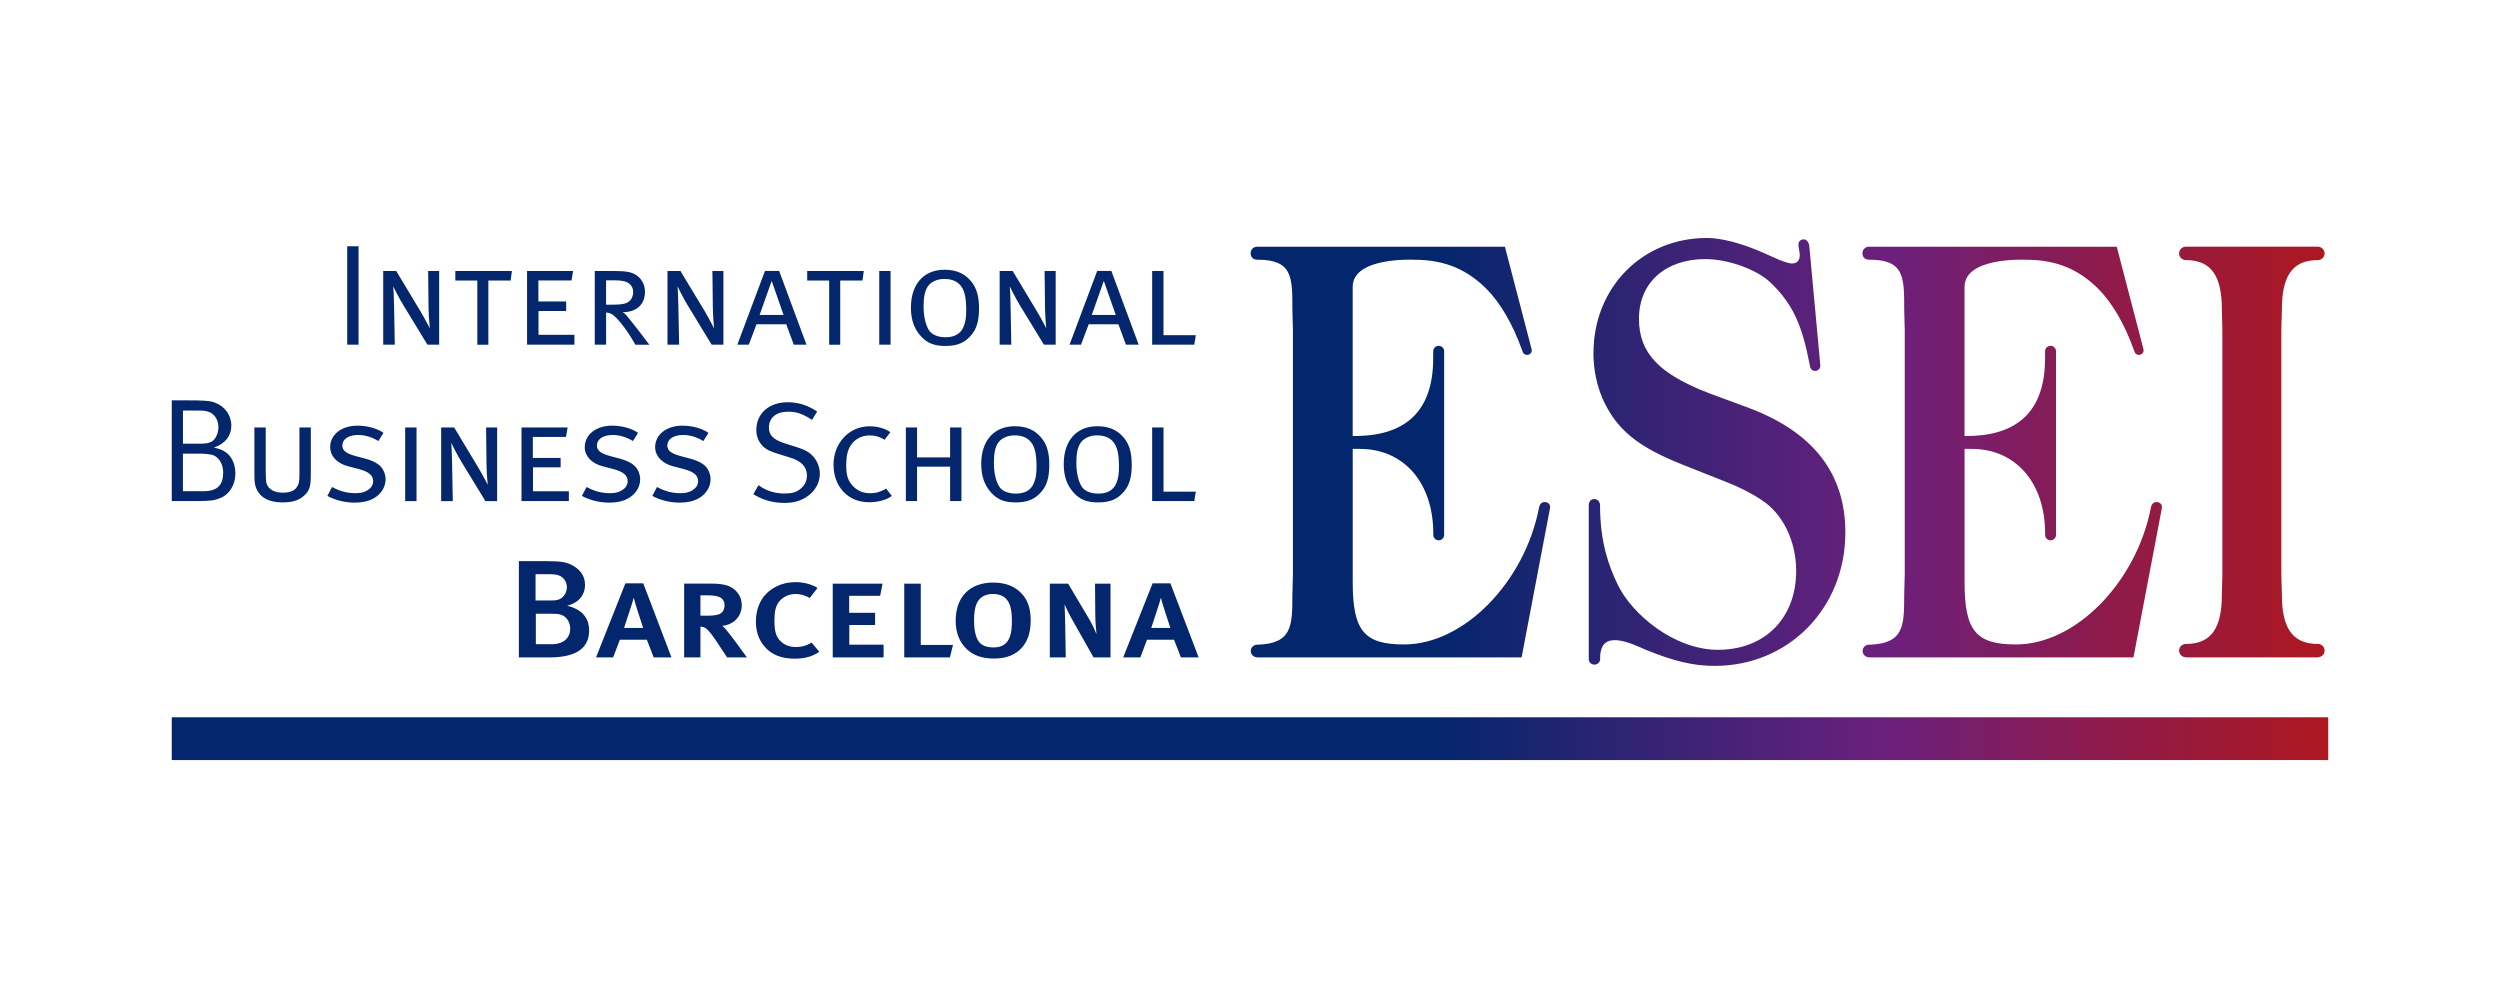 <svg xmlns="http://www.w3.org/2000/svg" xmlns:xlink="http://www.w3.org/1999/xlink" id="Layer_1" viewBox="0 0 788.15 314.67"><defs><style>      .st0 {        fill: none;      }      .st1 {        fill: url(#linear-gradient);      }      .st2 {        clip-path: url(#clippath);      }    </style><clipPath id="clippath"><path class="st0" d="M54.15,239.62h679.85v-13.49H54.15v13.49ZM220.82,187.69h2.47c1.27,0,2.22.13,3.02.36,1.42.39,2.12,1.41,2.12,2.8,0,1.1-.39,1.89-1.08,2.43-.85.6-2.12.82-4.28.82h-2.25v-6.41ZM215.69,184v23.26h5.13v-9.69c.64,0,1.36.22,1.79.57.83.71,1.69,1.58,4.17,5.41l2.45,3.71h6.25l-3.42-4.69c-1.13-1.58-2.46-3.21-3.25-4.17-.38-.48-.8-.88-1.13-1.1,3.54-.31,6.17-2.9,6.17-6.5,0-2.07-.9-3.87-2.6-5.18-1.55-1.23-3.85-1.63-7.14-1.63h-8.41ZM262.53,184v23.26h16.03v-4.03h-10.81v-6.19h8.13v-3.86h-8.17v-5.36h9.77l.75-3.82h-15.71ZM285.07,184v23.26h14.39l.98-3.93h-10.16v-19.33h-5.21ZM345.22,184l.08,9.88c0,2.3.29,4.82.38,6.05-.46-1.18-1.36-3.19-2.68-5.39l-6.26-10.54h-5.78v23.26h5.03l-.18-10.17c-.06-2.36-.11-5.1-.19-6.55.37.97,1.75,3.69,3.06,5.98l6.08,10.74h5.34v-23.26h-4.88ZM199.79,188.43c.24,1.32,2.5,8.03,2.97,9.53h-6.02c.43-1.41,2.77-8.21,3.05-9.53M197.16,183.91l-9.26,23.34h5.4l2.12-5.57h8.51l2.16,5.57h5.6l-8.89-23.34h-5.64ZM365.99,188.43c.24,1.32,2.5,8.03,2.97,9.53h-6.02c.42-1.41,2.77-8.21,3.05-9.53M363.36,183.91l-9.26,23.34h5.4l2.11-5.57h8.52l2.16,5.57h5.59l-8.89-23.34h-5.64ZM308.39,202c-.85-1.41-1.32-3.52-1.32-6.41,0-2.54.32-4.42,1.08-5.78.88-1.64,2.63-2.55,4.8-2.55,2.49,0,4.19.89,5.12,2.81.66,1.35.94,3.15.94,5.67,0,2.19-.18,3.69-.64,4.99-.85,2.41-2.59,3.38-5.17,3.38-2.27,0-3.91-.65-4.8-2.11M301.28,195.67c0,3.77,1.18,6.81,3.57,9.04,2.09,1.94,4.81,2.9,8.48,2.9,4.08,0,6.9-1.23,8.94-3.55,1.78-2.07,2.67-4.83,2.67-8.52s-.98-6.4-2.82-8.38c-2.1-2.29-5.08-3.5-9.02-3.5-7.33,0-11.81,4.48-11.81,12.01M240.38,188.64c-1.35,2.02-2.07,4.45-2.07,7.44,0,3.63,1.32,6.62,3.77,8.82,2.17,1.93,5.03,2.75,8.51,2.75,3.15,0,5.69-.72,7.71-2.18l-2.45-2.89c-1.6.97-3.06,1.41-4.85,1.41-2.26,0-3.95-.75-5.21-2.16-1.27-1.4-1.64-3.15-1.64-6.44,0-2.54.41-4.34,1.4-5.63,1.13-1.49,3.1-2.5,5.27-2.5,1.56,0,3.05.43,4.46,1.27l2.45-3.16c-1.55-1.1-4.37-1.85-7-1.85-4.32,0-8.19,1.94-10.36,5.13M168.93,193.49h4.76c1.55,0,2.2.04,3.01.26,1.79.48,3.06,2.28,3.06,4.43,0,2.71-1.79,4.92-5.93,4.92h-4.9v-9.61ZM168.85,181.02h4.18c1.55,0,2.4.13,3.06.35,1.55.53,2.63,2.02,2.63,3.78,0,.79-.27,2.05-1.29,3.02-1.02,1.01-2.01,1.14-3.98,1.14h-4.61v-8.28ZM163.58,176.89v30.37h9.45c8.23,0,12.7-2.58,12.7-8.59,0-3.02-1.5-6.45-6.91-7.69,3.62-.96,5.61-3.37,5.61-6.61,0-2.55-1.24-4.53-3.68-5.98-2.01-1.17-3.7-1.48-8.55-1.48h-8.61ZM94.4,134.76v14.86c0,2.18-.16,3.02-.93,4.1-.75,1.06-2.23,1.6-4.35,1.6-2.53,0-4.45-1.03-5.03-2.77-.23-.61-.32-2.04-.32-3.87v-13.92h-3.57v14.78c0,2.75.18,3.58.8,4.89,1.03,2.08,3.31,3.96,8.04,3.96,3.09,0,5.2-.64,6.84-2.14,1.71-1.56,2.11-2.9,2.11-6.71v-14.78h-3.58ZM127.74,157.98h3.58v-23.21h-3.58v23.21ZM153.25,134.76l.13,11.71c.03,3.07.4,6.36.4,6.36-.13-.18-1.47-2.9-3-5.42l-7.59-12.64h-4.11v23.21h3.67l-.23-11.92c-.04-3.37-.17-5.51-.26-6.44,0,0,1.78,3.64,3.25,6.04l7.52,12.32h3.7v-23.21h-3.48ZM164.41,134.76v23.21h14.93v-3.1h-11.31v-7.53h8.71v-2.98h-8.76v-6.62h10.47l.49-2.98h-14.53ZM299.53,134.76v9.44h-10.42v-9.44h-3.53v23.21h3.53v-10.85h10.42v10.85h3.57v-23.21h-3.57ZM363.23,134.76v23.21h13.28l.48-2.97h-10.18v-20.24h-3.58ZM262.78,146.55c0,6.9,4.62,11.79,11.15,11.79,2.85,0,5.54-.71,7.23-1.99l-1.79-2.32c-1.46.89-3.08,1.47-5.01,1.47-2.18,0-4.07-.75-5.5-2.31-1.52-1.66-2.09-3.29-2.09-6.5,0-2.44.31-4.12.98-5.5,1.21-2.49,3.62-3.92,6.44-3.92,1.73,0,3.21.44,4.69,1.37l1.82-2.39c-1.65-1.21-4.14-1.86-6.57-1.86-6.43,0-11.36,5.24-11.36,12.18M314.93,153.27c-.98-1.69-1.6-4.18-1.6-7.44,0-2.89.4-4.84,1.33-6.22.95-1.43,3-2.36,5.14-2.36,2.64,0,4.65.86,5.82,3.03.8,1.56,1.16,3.51,1.16,6.68,0,2.49-.22,3.86-.85,5.37-.89,2.19-2.82,3.28-5.63,3.28-2.55,0-4.47-.83-5.37-2.34M309.35,146.29c0,3.82.98,6.62,3.13,9.03,1.96,2.17,4.2,3.07,7.72,3.07,3.84,0,6.21-1.07,8.23-3.51,1.65-1.97,2.37-4.5,2.37-8.37s-.81-6.45-2.47-8.45c-1.96-2.4-4.55-3.69-8.4-3.69-6.58,0-10.59,4.54-10.59,11.92M340.94,153.27c-.99-1.69-1.61-4.18-1.61-7.44,0-2.89.41-4.84,1.34-6.22.94-1.43,2.99-2.36,5.13-2.36,2.63,0,4.65.86,5.81,3.03.81,1.56,1.16,3.51,1.16,6.68,0,2.49-.21,3.86-.84,5.37-.9,2.19-2.82,3.28-5.64,3.28-2.55,0-4.46-.83-5.36-2.34M335.35,146.29c0,3.82.98,6.62,3.12,9.03,1.98,2.17,4.2,3.07,7.73,3.07,3.85,0,6.22-1.07,8.22-3.51,1.65-1.97,2.37-4.5,2.37-8.37s-.79-6.45-2.44-8.45c-1.98-2.4-4.56-3.69-8.4-3.69-6.58,0-10.6,4.54-10.6,11.92M104.1,140.99c0,2.8,2.18,5.1,5.58,5.99l3.45.9c3.2.85,4.51,2.01,4.51,3.83,0,1.2-.66,2.17-1.83,2.88-1.03.62-2.11.89-3.74.89-2.6,0-4.92-.61-7.39-1.95l-1.47,2.81c2.55,1.37,5.57,2.12,8.63,2.12,2.31,0,4.33-.42,5.93-1.33,2.37-1.29,3.79-3.6,3.79-5.99,0-1.56-.62-3.16-1.65-4.18-1.06-1.08-2.91-1.89-4.7-2.36l-3.16-.84c-2.96-.81-4.12-1.74-4.12-3.29,0-2.05,1.98-3.34,4.97-3.34,2.19,0,4.33.67,6.39,1.91l1.61-2.58c-2.01-1.43-5.19-2.27-8.19-2.27-5.05,0-8.62,2.81-8.62,6.81M184.34,140.99c0,2.8,2.19,5.1,5.59,5.99l3.43.9c3.22.85,4.52,2.01,4.52,3.83,0,1.2-.68,2.17-1.83,2.88-1.04.62-2.11.89-3.76.89-2.58,0-4.91-.61-7.36-1.95l-1.49,2.81c2.55,1.37,5.59,2.12,8.63,2.12,2.33,0,4.34-.42,5.94-1.33,2.37-1.29,3.81-3.6,3.81-5.99,0-1.56-.62-3.16-1.66-4.18-1.06-1.08-2.89-1.89-4.68-2.36l-3.18-.84c-2.94-.81-4.11-1.74-4.11-3.29,0-2.05,1.96-3.34,4.95-3.34,2.21,0,4.34.67,6.41,1.91l1.6-2.58c-2.01-1.43-5.17-2.27-8.17-2.27-5.05,0-8.63,2.81-8.63,6.81M206.54,140.99c0,2.8,2.19,5.1,5.59,5.99l3.44.9c3.22.85,4.52,2.01,4.52,3.83,0,1.2-.68,2.17-1.84,2.88-1.02.62-2.09.89-3.75.89-2.59,0-4.91-.61-7.38-1.95l-1.47,2.81c2.54,1.37,5.59,2.12,8.62,2.12,2.32,0,4.34-.42,5.95-1.33,2.35-1.29,3.79-3.6,3.79-5.99,0-1.56-.62-3.16-1.64-4.18-1.06-1.08-2.92-1.89-4.71-2.36l-3.16-.84c-2.96-.81-4.12-1.74-4.12-3.29,0-2.05,1.98-3.34,4.98-3.34,2.17,0,4.32.67,6.38,1.91l1.61-2.58c-2.02-1.43-5.18-2.27-8.19-2.27-5.05,0-8.62,2.81-8.62,6.81M238.44,135.56c0,1.96.67,3.65,1.93,4.98,1.2,1.24,2.69,1.88,5.46,2.71l3.07.95c3.71,1.09,5.5,2.97,5.5,5.69,0,1.78-.72,3.23-2.2,4.35-1.29.98-2.54,1.34-4.87,1.34-3.07,0-5.66-.8-8.22-2.62l-1.61,2.84c3.04,1.87,6.17,2.75,9.83,2.75,2.82,0,4.87-.57,6.89-1.85,2.73-1.74,4.24-4.49,4.24-7.33,0-1.93-.76-3.97-2.01-5.38-1.26-1.42-2.68-2.23-5.42-3.08l-3.53-1.1c-3.62-1.18-5.1-2.55-5.1-4.99,0-3.11,2.28-5.03,6.13-5.03,2.63,0,4.52.67,7.47,2.58l1.61-2.62c-2.9-1.97-5.94-2.94-9.25-2.94-5.95,0-9.92,3.55-9.92,8.76M57.68,143.02h5.4c1.53,0,2.74.15,3.58.32,2.2.47,3.7,2.83,3.7,5.61,0,3.79-1.66,5.91-6.15,5.91h-6.54v-11.84ZM57.68,129.42h4.33c1.57,0,2.5.04,3.36.28,2.1.55,3.49,2.48,3.49,5,0,.87-.19,1.69-.5,2.44-.89,2.13-2.07,2.74-5.37,2.74h-5.31v-10.46ZM54.15,126.23v31.74h7.92c4.55,0,5.72-.28,7.36-.94,3-1.2,4.78-4.3,4.78-7.77,0-2.3-.76-4.9-2.77-6.49-1.03-.83-2.15-1.28-4.02-1.66,3.49-1.16,5.5-3.65,5.5-6.95s-2.1-6.15-5.23-7.25c-1.57-.56-3.05-.7-9.12-.7h-4.43ZM134.98,85.44l.12,11.71c.07,3.07.42,6.36.42,6.36-.13-.19-1.49-2.9-3-5.43l-7.6-12.64h-4.11v23.23h3.65l-.22-11.93c-.04-3.38-.19-5.5-.27-6.45,0,0,1.79,3.66,3.28,6.06l7.5,12.32h3.7v-23.23h-3.48ZM143.55,85.44v3h6.93v20.24h3.48v-20.24h7.03l.39-3h-17.83ZM166.16,85.44v23.23h14.93v-3.12h-11.32v-7.51h8.72v-3h-8.76v-6.61h10.45l.49-3h-14.52ZM191.08,88.38h2.82c1.38,0,2.42.15,3.26.4,1.47.45,2.45,1.7,2.45,3.26,0,1.32-.49,2.36-1.29,2.98-.98.76-2.28,1.02-4.83,1.02h-2.42v-7.65ZM187.51,85.44v23.23h3.57v-10.15c1.07.09,1.75.35,2.64,1.15,1.29,1.17,2.73,2.91,4.47,5.53.76,1.15,1.58,2.45,2.11,3.47h4.41s-2.32-3.03-3.7-4.85c-1.3-1.7-2.77-3.48-3.49-4.37-.31-.39-.8-.8-1.24-1.02,4.47-.04,7.06-2.44,7.06-6.52,0-2.23-1.17-4.2-2.87-5.26-1.35-.83-2.86-1.21-6.7-1.21h-6.27ZM224.59,85.44l.14,11.71c.05,3.07.41,6.36.41,6.36-.14-.19-1.49-2.9-2.99-5.43l-7.62-12.64h-4.1v23.23h3.67l-.23-11.93c-.06-3.38-.19-5.5-.27-6.45,0,0,1.78,3.66,3.26,6.06l7.5,12.32h3.7v-23.23h-3.49ZM254.48,85.44v3h6.93v20.24h3.48v-20.24h7.02l.4-3h-17.83ZM277.19,108.67h3.57v-23.23h-3.57v23.23ZM329.32,85.44l.14,11.71c.04,3.07.39,6.36.39,6.36-.12-.19-1.46-2.9-2.99-5.43l-7.6-12.64h-4.11v23.23h3.67l-.22-11.93c-.04-3.38-.18-5.5-.27-6.45,0,0,1.8,3.66,3.26,6.06l7.52,12.32h3.7v-23.23h-3.49ZM363.23,85.44v23.23h13.28l.48-2.99h-10.19v-20.24h-3.57ZM243.28,88.56l3.75,10.72h-7.55l3.8-10.72ZM241.17,85.41l-8.72,23.26h3.62l2.42-6.44h9.38l2.38,6.44h4l-8.62-23.26h-4.46ZM347.99,88.56l3.76,10.72h-7.55l3.79-10.72ZM345.9,85.41l-8.72,23.26h3.62l2.42-6.44h9.37l2.37,6.44h4.02l-8.62-23.26h-4.46ZM292.77,103.96c-.98-1.69-1.6-4.19-1.6-7.44,0-2.88.4-4.84,1.34-6.23.94-1.42,2.99-2.35,5.14-2.35,2.63,0,4.64.84,5.81,3.02.8,1.57,1.16,3.51,1.16,6.67,0,2.5-.23,3.87-.86,5.4-.88,2.17-2.82,3.29-5.63,3.29-2.54,0-4.47-.86-5.36-2.36M287.18,96.97c0,3.83.99,6.64,3.14,9.03,1.97,2.17,4.21,3.07,7.73,3.07,3.84,0,6.21-1.06,8.22-3.52,1.66-1.94,2.38-4.5,2.38-8.37s-.81-6.44-2.47-8.45c-1.97-2.4-4.56-3.69-8.4-3.69-6.57,0-10.6,4.54-10.6,11.92M396.35,77.76h-.01c-1.15.02-2.06.92-2.06,2.04,0,2.18,2.06,2.07,2.06,2.07h.03c11.15,0,11.07,5.4,11.07,15.89l.17,6.42v76.82l-.17,6.4c0,9.98-.08,15.49-11.01,15.85l-.06-.02c-1.13,0-2.05.89-2.05,1.99s.9,1.99,2.02,2v.03h83.36l8.97-47.1c.18-1.23-.73-1.88-1.72-1.88-1.53,0-1.75,1.77-1.75,1.78h0c-4.59,23.52-23.68,43.12-42.53,43.12-12.61,0-16.21-4.28-16.21-19.64v-42.01h2.28c13.61,0,23.12,10.4,23.12,26.7v.45c0,.91.77,1.67,1.71,1.67s1.69-.75,1.71-1.67h0v-57.94s0-.03,0-.03c0-.92-.78-1.68-1.72-1.68s-1.71.75-1.71,1.68h0s-.02,2.26-.02,2.26c0,16.51-8.52,24.7-25.38,24.49v-46.99c0-9.56,19.28-8.57,19.48-8.57,10.01,0,16.89,3.4,22.71,9.19,4.32,4.33,8.24,11.07,11.08,18.94l.27.74h0c.15.64.72,1.13,1.43,1.13.82,0,1.49-.63,1.49-1.45l-.08-.36h.03l-8.42-32.3h-78.09s-.01,0-.01,0ZM589.24,77.76h-.01c-1.15.02-2.07.92-2.07,2.04,0,2.18,2.07,2.07,2.07,2.07h.02c11.15,0,11.07,5.4,11.07,15.89l.17,6.42v76.82l-.17,6.4c0,9.98-.07,15.49-11.01,15.85l-.06-.02c-1.12,0-2.04.89-2.04,1.99s.91,1.99,2.02,2v.03h83.37l8.96-47.1c.19-1.23-.73-1.88-1.72-1.88-1.52,0-1.75,1.77-1.75,1.78h0c-4.59,23.52-23.68,43.12-42.53,43.12-12.61,0-16.21-4.28-16.21-19.64v-42.01h2.28c13.61,0,23.12,10.4,23.12,26.7v.45c0,.91.77,1.67,1.72,1.67s1.7-.75,1.71-1.67h0v-57.94s0-.03,0-.03c0-.92-.78-1.68-1.72-1.68s-1.72.75-1.72,1.68h0s-.01,2.26-.01,2.26c0,16.51-8.52,24.7-25.39,24.49v-46.99c0-9.56,19.28-8.57,19.48-8.57,10.01,0,16.89,3.4,22.71,9.19,4.33,4.33,8.25,11.07,11.08,18.94l.27.74h0c.15.64.72,1.13,1.42,1.13.82,0,1.5-.63,1.5-1.45l-.07-.36h.02l-8.42-32.3h-78.1s0,0,0,0ZM689.16,77.76c-1.27,0-2.18.98-2.18,2.15s.97,2.09,2.15,2.09c8.17,0,11.33,5.26,11.33,15.54l.16,6.39v77.15l-.16,6.4c0,10.27-3.15,15.53-11.33,15.53-1.18,0-2.15.94-2.15,2.09s.97,2.12,2.15,2.12h.04s0,.03,0,.03h41.51v-.04h.02c1.19,0,2.16-.93,2.16-2.11s-.97-2.09-2.16-2.09c-8.16,0-11.31-5.26-11.31-15.53l-.17-6.4v-77.15l.17-6.39c0-10.28,3.15-15.54,11.31-15.54,1.19,0,2.16-.94,2.16-2.09s-.99-2.15-2.18-2.15h-41.51ZM109.46,108.67h3.58v-31.03h-3.58v31.03ZM502.34,111.28c0,5.08,1.01,9.97,2.85,14.3,4.33,9.78,11.01,15.26,25.36,20.94l13.35,5.3c4.49,1.74,8.33,3.7,11.51,5.85,6.67,4.31,10.85,12.93,10.85,22.31,0,14.89-9.85,24.88-24.7,24.88-13.52,0-27.02-10.99-31.65-20.73-2.7-5.68-5.45-13.07-5.48-24.63,0-.06.05-.47-.11-.89-.22-.72-.86-1.27-1.67-1.27-.99,0-1.78.57-1.78,2.09v48.62c.16.83.87,1.48,1.78,1.48,1.01,0,1.83-.8,1.83-1.79l-.02-.34c0-9.44,9.9-4.5,14.39-2.55,8.68,3.53,14.86,5.08,21.7,5.08,23.37,0,41.22-18.21,41.22-42.07,0-18.62-10.18-31.73-30.7-39.36l-12.19-4.5c-15.84-6.07-22.18-12.73-22.18-23.49,0-11.74,8.72-18.83,20.9-18.83,7.08,0,16.17,3.21,20.51,7.34,7.23,6.87,10.07,13.79,12.37,25.74l.15.75c.08.8.75,1.43,1.61,1.43.91,0,1.63-.71,1.63-1.58l-.12-1.55-3.35-36.2s-.26-2.59-2.27-2.08c-1.34.35-1.16,1.79-1.16,1.79l.38,2.5c.27,2.16-.73,3.28-2.5,3.25-.89-.02-2.65-.64-3.74-1.06l-5.22-2.32c-5.87-2.57-10.81-4.03-15.76-4.59-.69-.03-1.37-.07-2.06-.07-20.37,0-35.71,15.67-35.71,36.23"></path></clipPath><linearGradient id="linear-gradient" x1="100.3" y1="583.73" x2="104.51" y2="583.73" gradientTransform="translate(-6223.09 -38698.46) scale(66.57)" gradientUnits="userSpaceOnUse"><stop offset="0" stop-color="#04266d"></stop><stop offset=".5" stop-color="#6b207d"></stop><stop offset=".73" stop-color="#8b1b4f"></stop><stop offset="1" stop-color="#ae171f"></stop></linearGradient></defs><g class="st2"><rect class="st1" x="54.15" y="75.04" width="679.85" height="164.58"></rect></g></svg>
